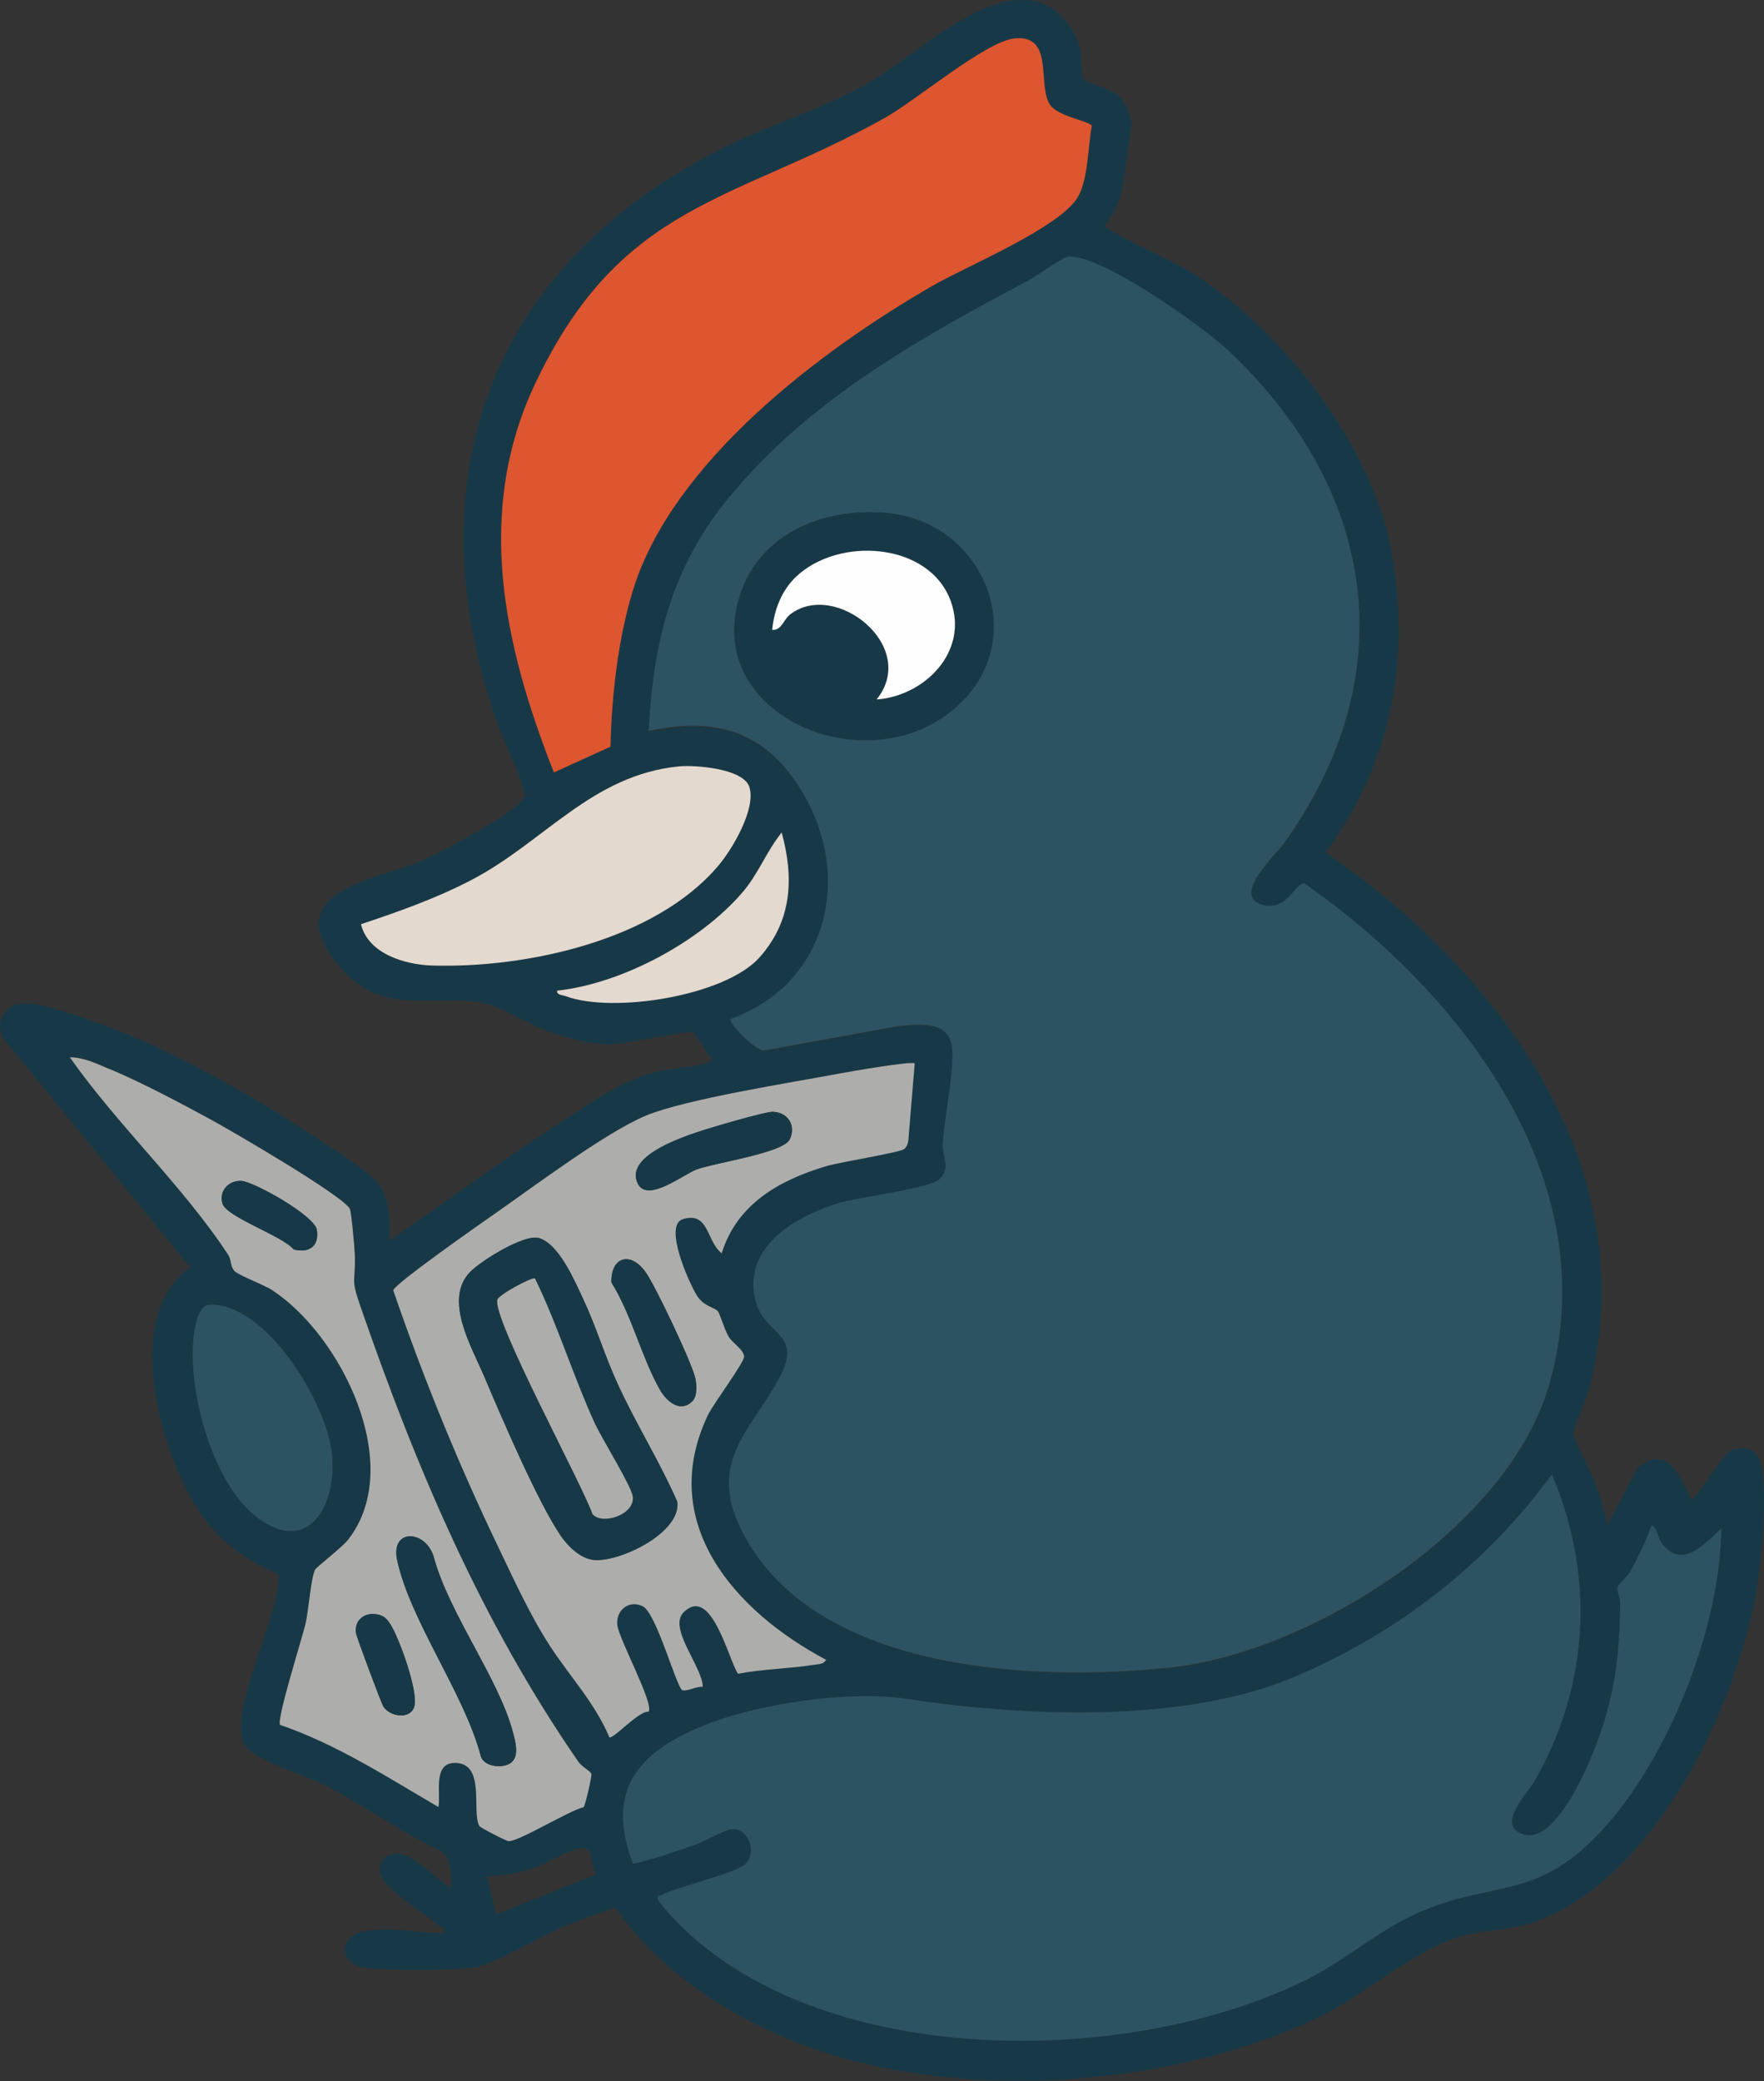 <?xml version="1.0" encoding="UTF-8"?><svg id="_レイヤー_2" xmlns="http://www.w3.org/2000/svg" viewBox="0 0 143.23 168.96"><rect x="0" y="0" width="143.23" height="168.96" fill="#333333" stroke="none"/><defs><style>.cls-1{fill:#e3d9cf;}.cls-2{fill:#2d5363;}.cls-3{fill:#adaeac;}.cls-4{fill:#fefefe;}.cls-5{fill:#173947;}.cls-6{fill:#dd5630;}</style></defs><g id="_レイヤー_6"><g id="c"><path class="cls-5" d="M49.23,84.8c-1.3-.02-3.18-.57-4.45-.97-1.45-.45-4.37-2.19-5.34-2.37-4.8-.89-8.83,1.45-12.56-3.88s3.89-6.22,7.22-7.64c1.46-.63,8.19-4.09,8.53-5.37-.5-2.11-1.68-4.15-2.4-6.25-6.9-20.3.14-37.53,19.29-46.7,3.4-1.63,7.26-2.83,10.54-4.62,3.98-2.17,9.17-7.63,13.8-6.96,1.79.26,3.41,2.17,3.83,3.88.18.73.08,2.2.29,2.53.18.27,2.23.69,2.94,1.42.54.56.75,1.39,1,2.1-.37,1.86-.5,4.31-.99,6.08-.25.9-.75,1.58-1.26,2.33,2.44,1.58,5.25,2.52,7.67,4.13,7.05,4.67,14.04,13.72,15.62,22.14,1.66,8.86,0,17.29-5.31,24.56,13.99,9.64,26.03,25.52,21.39,43.5-.19.75-1.33,3.36-1.3,3.74.03.34,1.4,2.98,1.68,3.7.45,1.16.86,2.44,1.1,3.66l2.44-4.62c2.38-2.04,3.47.64,4.36,2.56.4,0,2.48-3.65,3.22-3.97,1.07-.45,2.04-.21,2.39.94.68,2.23.05,8.59-.42,11.05-1.77,9.36-8.47,23.11-18.1,26.33-1.73.58-3.51.57-5.21.96-4.1.93-8.12,4.78-12.06,6.69-11.63,5.63-28.48,6.9-40.72,2.71-6.3-2.16-12.66-6.04-16.45-11.58-1.39.47-2.77.95-4.13,1.51-1.77.73-5.72,3.07-7.21,3.32-1.69.29-7.17.27-8.93.07-1-.12-1.92-.78-1.63-1.87.59-2.16,6.24-.85,7.92-.96.17-.6-.16-.43-.33-.59-1.1-.98-4.76-3.13-4.82-4.41-.05-.96.51-1.43,1.44-1.44,1.33-.01,3.21,2.08,4.36,2.84.03-.96,0-2.43-.81-3.05-3.32-1.54-6.43-3.86-9.68-5.47-1.53-.76-5.85-1.99-6.4-3.36-1.12-2.78,2.98-10.33,2.87-13.64-3.9-1.71-6.15-3.9-7.91-7.77-2.17-4.81-4.29-13.56.73-17.17L.44,84.52c-1.04-1.32-.09-3.04,1.51-3.07,1.88-.04,7.3,2.04,9.22,2.87,4.5,1.95,9.65,4.87,13.76,7.56,1.33.87,4.78,3.05,5.68,4.08,1.05,1.22,1.07,3.25,1.03,4.76,4.47-3.08,8.86-6.35,13.43-9.3,2.61-1.68,5.15-3.61,8.19-4.39,1.06-.27,3.64-.44,4.33-.81.46-.25.11-.32,0-.51-.14-.24-1.23-1.84-1.33-1.9-.31-.18-5.81,1.02-7,1ZM49.57,60.62c.09-4.12.61-8.73,1.82-12.69,3.19-10.41,15.24-19.49,24.33-24.73,2.75-1.59,10.34-4.71,11.8-7.21.84-1.44.81-4.06,1.13-5.77-.09-.35-2.62-.74-3.32-1.62-1.21-1.54.39-5.82-2.96-5.48-2.34.24-8.01,5.05-10.52,6.45-12.34,6.89-21.37,6.83-28.35,21.48-4.99,10.46-2.61,21.32,1.47,31.65l4.59-2.09ZM65.41,64.76c3.87,6.94,1.52,15.27-6.04,17.99-.29.32,2.04,2.64,2.71,2.56l11.06-2.01c1.74-.12,4.05-.4,4.2,1.93.13,2.05-.65,5.46-.77,7.69-.06,1.05.68,1.89-.24,2.82-.76.78-6.48,1.46-8.08,1.93-3.5,1.02-7.95,3.54-6.9,7.9.72,3.01,4.06,2.57,1.83,6.55-2.43,4.33-5.85,6.8-2.72,12.59,6,11.1,23.58,11.85,34.49,10.71,11.57-1.21,27.61-11.43,30.88-23.06,4.65-16.52-7.14-31.69-19.88-40.6-.77-.12-1.39,2.35-3.5,1.71-2.44-.74,1.18-4.1,1.73-4.85,9.87-13.67,7.69-28.66-4.34-40.05-2.07-1.96-10.47-7.95-13.09-7.7-.44.04-2.54,1.58-3.22,1.93-8.83,4.66-17.86,9.72-24.28,17.59-4.67,5.72-6.17,11.68-6.55,19.01,5.77-1.24,9.83.2,12.72,5.39ZM35.09,78.39c7.64.23,18.1-2.02,23.25-8.11,1.15-1.36,3.06-4.6,2.52-6.37-.46-1.52-4.4-1.81-5.7-1.69-7.12.69-11,6.19-16.94,9.26-2.85,1.48-5.86,2.54-8.91,3.56.59,2.4,3.56,3.28,5.77,3.35ZM45.94,80.88c3.82,1.42,12.92,0,15.73-3.15,2.64-2.96,2.81-6.44,1.8-10.14-1.24,1.53-1.89,3.36-3.2,4.88-3.45,4-9.77,7.39-15.03,7.96-.06.36.43.35.7.45ZM18.54,101.86c.26.39.17.94.5,1.3s2.37,1.11,3.06,1.56c5.61,3.66,10.87,14.26,6.18,20.26-.51.66-2.57,2.2-2.69,2.45-.34.69-.51,3.31-.77,4.37-.29,1.2-2.37,7.75-2.07,8.22,4.6,1.58,8.68,4.23,12.86,6.67.21-1.07-.48-3.56,1.3-3.58,2.6-.04,1.35,4,2.03,5.13.09.15,2.14,1.2,2.36,1.22.79.07,4.93-2.5,6.09-2.75.14-.13.68-2.54.64-2.7-.06-.23-.76-.57-1.05-.98-7.92-11.45-13.16-23.85-17.71-37-.81-2.35-.38-1.82-.45-4.18-.02-.55-.28-3.46-.4-3.71-.47-1.03-9.64-6.36-11.25-7.24-2.49-1.36-5.63-3.02-8.22-4.11-1.03-.44-2.11-.98-3.26-.98,3.88,5.53,9.17,10.41,12.86,16.04ZM50.12,131.9c-.11-1.15.95-2.02,2.05-1.51s2.81,6.74,3.25,6.83c.46.09,1.13-.33,1.64-.28,0-1.58-2.86-4.76-1.55-6.05,2.24-2.22,3.6,3.73,4.41,4.99,2.06-.39,4.2-.41,6.26-.74.37-.06.66-.02.9-.39-7.4-3.93-13.78-11.12-9.6-19.87.46-.97,2.98-4.3,2.94-4.77-.05-.58-.93-1.05-1.26-1.6s-.71-1.88-.88-2.07c-.27-.32-1.12-.36-1.69-1.26-.61-.96-2.76-5.72-1.14-6.21,2.14-.65,1.92,1.84,3.15,2.77,1.24-4.01,4.7-5.93,8.48-7.07,1.09-.33,5.98-1.12,6.32-1.38.21-.16.32-.41.35-.67l.52-6.29c-.22-.22-5.45.7-6.22.84-3.84.72-12.4,2.06-15.61,3.4s-9.05,5.72-12.15,7.88c-1.09.76-8.23,5.75-8.36,6.3,2.42,7.04,5.25,14,8.47,20.72,1.26,2.62,2.67,5.69,4.22,8.1s3.66,4.63,4.86,7.47c.39.09,2.37-2.16,3.18-2.09.48-.65-2.43-5.89-2.54-7.06ZM15.82,107.9c-.77,4.41,1.3,12.29,4.9,15.16,4.39,3.5,6.74-1.04,6.22-5.19s-5.35-12.04-9.88-11.95c-.81.02-1.13,1.35-1.24,1.98ZM56.42,149.78c.76-.26,2.34-1.16,2.88-1.25,1.46-.23,2.21,1.84,1.24,2.8-.75.74-5.44,1.83-6.76,2.5-.18.09-.5.02-.32.44.15.34,1.43,1.7,1.79,2.06,11.97,11.79,36.6,11.49,50.87,4.38,2.97-1.48,5.83-3.97,8.81-5.32,6.42-2.91,9.95-.83,15.58-7.28,5.19-5.95,9.16-16.13,9.25-24.01-1.31,1.18-3.11,3.35-4.76,1.29-.44-.55-.38-1.27-.89-1.55-.47,1.28-1.09,2.58-1.75,3.77-.25.45-.97.99-1.02,1.26s.21.82.21,1.24c-.04,4.53-.46,7.79-2.13,12.02-.71,1.81-3.22,7.52-5.66,6.82s.31-3.39.88-4.41c4.41-7.76,4.86-16.61,1.37-24.83-5.37,7.34-12.62,12.96-21.02,16.48-8.96,3.76-21.87,3.18-31.37,1.74-4.59-.7-12.11.36-16.57,2.2-5.29,2.18-7.9,5.25-5.65,11.17,1.7-.39,3.36-.97,5.01-1.54ZM40.24,155.44l8.1-3.24c-.22-.48-.31-2.2-.91-2.17-1.19.05-3.05,1.32-4.23,1.69-1.02.32-2.55.59-3.6.64l.65,3.09Z"/><path class="cls-2" d="M59.23,40.36c6.42-7.86,15.45-12.92,24.28-17.59.67-.36,2.77-1.89,3.22-1.93,2.63-.25,11.02,5.73,13.09,7.7,12.03,11.39,14.21,26.38,4.34,40.05-.54.75-4.17,4.11-1.73,4.85,2.1.63,2.73-1.83,3.5-1.71,12.74,8.92,24.53,24.09,19.88,40.6-3.27,11.63-19.31,21.85-30.88,23.06-10.92,1.14-28.5.4-34.49-10.71-3.13-5.79.3-8.26,2.72-12.59,2.23-3.97-1.1-3.54-1.83-6.55-1.05-4.36,3.4-6.88,6.9-7.9,1.61-.47,7.32-1.15,8.08-1.93.92-.94.18-1.77.24-2.82.12-2.23.9-5.63.77-7.69-.15-2.32-2.46-2.05-4.2-1.93l-11.06,2.01c-.67.08-2.99-2.24-2.71-2.56,7.56-2.72,9.91-11.05,6.04-17.99-2.89-5.19-6.95-6.63-12.72-5.39.38-7.33,1.88-13.29,6.55-19.01ZM60.19,48c-3.63,10.11,10.64,16.06,17.8,9.07,5.57-5.44,1.89-14.36-5.47-15.36-4.97-.67-10.53,1.25-12.33,6.28Z"/><path class="cls-2" d="M51.41,151.32c1.7-.39,3.36-.97,5.01-1.54.76-.26,2.34-1.16,2.88-1.25,1.46-.23,2.21,1.84,1.24,2.8-.75.74-5.44,1.83-6.76,2.5-.18.09-.5.02-.32.44.15.34,1.43,1.7,1.79,2.06,11.97,11.79,36.6,11.49,50.87,4.38,2.97-1.48,5.83-3.97,8.81-5.32,6.42-2.91,9.95-.83,15.58-7.28,5.19-5.95,9.16-16.13,9.25-24.01-1.31,1.18-3.11,3.35-4.76,1.29-.44-.55-.38-1.27-.89-1.55-.47,1.28-1.09,2.58-1.75,3.77-.25.45-.97.99-1.02,1.26s.21.82.21,1.24c-.04,4.53-.46,7.79-2.13,12.02-.71,1.81-3.22,7.52-5.66,6.82s.31-3.39.88-4.41c4.41-7.76,4.86-16.61,1.37-24.83-5.37,7.34-12.62,12.96-21.02,16.48-8.96,3.76-21.87,3.18-31.37,1.74-4.59-.7-12.11.36-16.57,2.2-5.29,2.18-7.9,5.25-5.65,11.17Z"/><path class="cls-6" d="M44.98,62.71l4.59-2.09c.09-4.12.61-8.73,1.82-12.69,3.19-10.41,15.24-19.49,24.33-24.73,2.75-1.59,10.34-4.71,11.8-7.21.84-1.44.81-4.06,1.13-5.77-.09-.35-2.62-.74-3.32-1.62-1.21-1.54.39-5.82-2.96-5.48-2.34.24-8.01,5.05-10.52,6.45-12.34,6.89-21.37,6.83-28.35,21.48-4.99,10.46-2.61,21.32,1.47,31.65Z"/><path class="cls-3" d="M49.48,141.05c-1.2-2.84-3.26-4.99-4.86-7.47s-2.97-5.49-4.22-8.1c-3.22-6.71-6.05-13.67-8.47-20.72.13-.55,7.27-5.54,8.36-6.3,3.1-2.16,8.93-6.54,12.15-7.88s11.77-2.68,15.61-3.4c.77-.15,6-1.06,6.22-.84l-.52,6.29c-.04.26-.14.51-.35.67-.34.27-5.24,1.06-6.32,1.38-3.78,1.13-7.24,3.06-8.48,7.07-1.24-.93-1.01-3.42-3.15-2.77-1.62.49.53,5.25,1.14,6.21.57.9,1.42.94,1.69,1.26.17.2.56,1.54.88,2.07s1.2,1.02,1.26,1.6c.04.47-2.47,3.8-2.94,4.77-4.18,8.76,2.2,15.95,9.6,19.87-.24.37-.53.33-.9.39-2.06.33-4.21.35-6.26.74-.81-1.27-2.17-7.21-4.41-4.99-1.3,1.29,1.56,4.47,1.55,6.05-.51-.05-1.18.37-1.64.28s-2.11-6.3-3.25-6.83-2.16.36-2.05,1.51,3.01,6.41,2.54,7.06c-.8-.07-2.79,2.18-3.18,2.09ZM56.6,91.92c-1.52.52-5.88,2.03-4.81,4.18.78,1.58,3.69-.75,4.76-1.15,1.47-.55,7.03-1.33,7.57-2.44s-.13-2.19-1.33-2.24c-.65-.03-5.26,1.34-6.19,1.66ZM38.16,103.28c-2.15,2.24.11,6.03,1.12,8.4,1.41,3.32,4.36,10.24,6.25,13.01.59.86,1.61,1.86,2.69,1.96,2.11.19,7.08-2.21,6.77-4.72-1.43-3.28-3.35-6.31-4.84-9.56-1.04-2.26-1.76-4.69-2.82-6.94-.69-1.46-1.94-4.42-3.57-4.91-1.19-.36-4.74,1.86-5.6,2.76ZM56.42,111.76c-.36-1.35-3.13-7.19-3.94-8.39-1.24-1.84-2.91-1.34-2.83.76,1.63,2.61,2.45,6.08,3.92,8.68.51.91,1.64,1.96,2.65.95.43-.43.35-1.44.2-2Z"/><path class="cls-3" d="M8.94,86.81c2.59,1.09,5.72,2.75,8.22,4.11,1.62.88,10.78,6.21,11.25,7.24.12.25.38,3.16.4,3.71.07,2.36-.37,1.82.45,4.18,4.55,13.15,9.8,25.55,17.71,37,.29.41.99.75,1.05.98.04.16-.49,2.57-.64,2.7-1.15.25-5.29,2.81-6.09,2.75-.21-.02-2.27-1.08-2.36-1.22-.68-1.13.57-5.17-2.03-5.13-1.78.03-1.09,2.51-1.3,3.58-4.18-2.44-8.26-5.09-12.86-6.67-.29-.47,1.79-7.02,2.07-8.22.25-1.06.43-3.68.77-4.37.12-.24,2.18-1.79,2.69-2.45,4.69-6.01-.57-16.6-6.18-20.26-.69-.45-2.72-1.19-3.06-1.56s-.24-.91-.5-1.3c-3.69-5.62-8.98-10.51-12.86-16.04,1.14,0,2.22.54,3.26.98ZM18.06,97.71c.32,1.1,4.86,2.62,5.79,3.73,1.24.32,2.1-.26,1.87-1.61-.19-1.12-5.01-3.85-6.1-3.95-1.02-.09-1.86.79-1.56,1.82ZM41.65,140.65c-1.17-4.43-5.23-9.68-6.46-14.34-.72-2.13-3.5-2.2-2.94.37,1.08,4.95,5.42,10.77,6.77,15.83.22,1,1.97,1.12,2.56.53s.25-1.71.07-2.39ZM28.9,132.58c.05.34,2.06,5.73,2.24,6,.57.82,2.17,1.03,2.49-.02.36-1.21-1.23-5.59-1.94-6.69-.27-.42-.5-.68-1.02-.79-1.06-.23-1.92.47-1.76,1.5Z"/><path class="cls-1" d="M29.31,75.04c.59,2.4,3.56,3.28,5.77,3.35,7.64.23,18.1-2.02,23.25-8.11,1.15-1.36,3.06-4.6,2.52-6.37-.46-1.52-4.4-1.81-5.7-1.69-7.12.69-11,6.19-16.94,9.26-2.85,1.48-5.86,2.54-8.91,3.56Z"/><path class="cls-2" d="M17.05,105.92c-.81.02-1.13,1.35-1.24,1.98-.77,4.41,1.3,12.29,4.9,15.16,4.39,3.5,6.74-1.04,6.22-5.19s-5.35-12.04-9.88-11.95Z"/><path class="cls-1" d="M45.24,80.43c-.06.36.43.35.7.45,3.82,1.42,12.92,0,15.73-3.15,2.64-2.96,2.81-6.44,1.8-10.14-1.24,1.53-1.89,3.36-3.2,4.88-3.45,4-9.77,7.39-15.03,7.96Z"/><path class="cls-5" d="M78,57.07c-7.16,6.99-21.43,1.04-17.8-9.07,1.8-5.03,7.36-6.96,12.33-6.28,7.36,1,11.04,9.92,5.47,15.36ZM62.71,51.15c.77.05.91-.83,1.45-1.25,3.64-2.83,10.5,2.56,7.03,6.9,3.91-.29,7.48-3.88,6.03-7.95-1.73-4.85-9.17-5.32-12.62-1.97-1.15,1.12-1.74,2.68-1.89,4.27Z"/><path class="cls-5" d="M47.34,105.43c1.06,2.26,1.78,4.68,2.82,6.94,1.49,3.25,3.4,6.29,4.84,9.56.31,2.51-4.66,4.91-6.77,4.72-1.08-.1-2.1-1.09-2.69-1.96-1.89-2.77-4.84-9.69-6.25-13.01-1.01-2.38-3.27-6.16-1.12-8.4.86-.9,4.41-3.12,5.6-2.76,1.63.49,2.88,3.45,3.57,4.91ZM40.38,105.51c-.45,1.52,6.85,14.92,7.71,17.4.74.96,3.53.06,3.27-1.45-.15-.88-2.5-4.65-3.09-5.93-1.75-3.84-2.99-7.93-4.84-11.73-.21-.16-2.93,1.31-3.05,1.71Z"/><path class="cls-5" d="M62.79,90.26c-.65-.03-5.26,1.34-6.19,1.66-1.52.52-5.88,2.03-4.81,4.18.78,1.58,3.69-.75,4.76-1.15,1.47-.55,7.03-1.33,7.57-2.44s-.13-2.19-1.33-2.24Z"/><path class="cls-5" d="M56.22,113.76c.43-.43.35-1.44.2-2-.36-1.35-3.13-7.19-3.94-8.39-1.24-1.84-2.91-1.34-2.83.76,1.63,2.61,2.45,6.08,3.92,8.68.51.91,1.64,1.96,2.65.95Z"/><path class="cls-5" d="M41.58,143.04c.57-.57.25-1.71.07-2.39-1.17-4.43-5.23-9.68-6.46-14.34-.72-2.13-3.5-2.2-2.94.37,1.08,4.95,5.42,10.77,6.77,15.83.22,1,1.97,1.12,2.56.53Z"/><path class="cls-5" d="M30.67,131.08c-1.06-.23-1.92.47-1.76,1.5.05.34,2.06,5.73,2.24,6,.57.82,2.17,1.03,2.49-.02.36-1.21-1.23-5.59-1.94-6.69-.27-.42-.5-.68-1.02-.79Z"/><path class="cls-5" d="M19.62,95.89c-1.02-.09-1.86.79-1.56,1.82.32,1.1,4.86,2.62,5.79,3.73,1.24.32,2.1-.26,1.87-1.61-.19-1.12-5.01-3.85-6.1-3.95Z"/><path class="cls-4" d="M64.59,46.87c-1.15,1.12-1.74,2.68-1.89,4.27.77.05.91-.83,1.45-1.25,3.64-2.83,10.5,2.56,7.03,6.9,3.91-.29,7.48-3.88,6.03-7.95-1.73-4.85-9.17-5.32-12.62-1.97Z"/><path class="cls-3" d="M43.44,103.8c-.21-.16-2.93,1.31-3.05,1.71-.45,1.52,6.85,14.92,7.71,17.4.74.96,3.53.06,3.27-1.45-.15-.88-2.5-4.65-3.09-5.93-1.75-3.84-2.99-7.93-4.84-11.73Z"/></g></g></svg>
